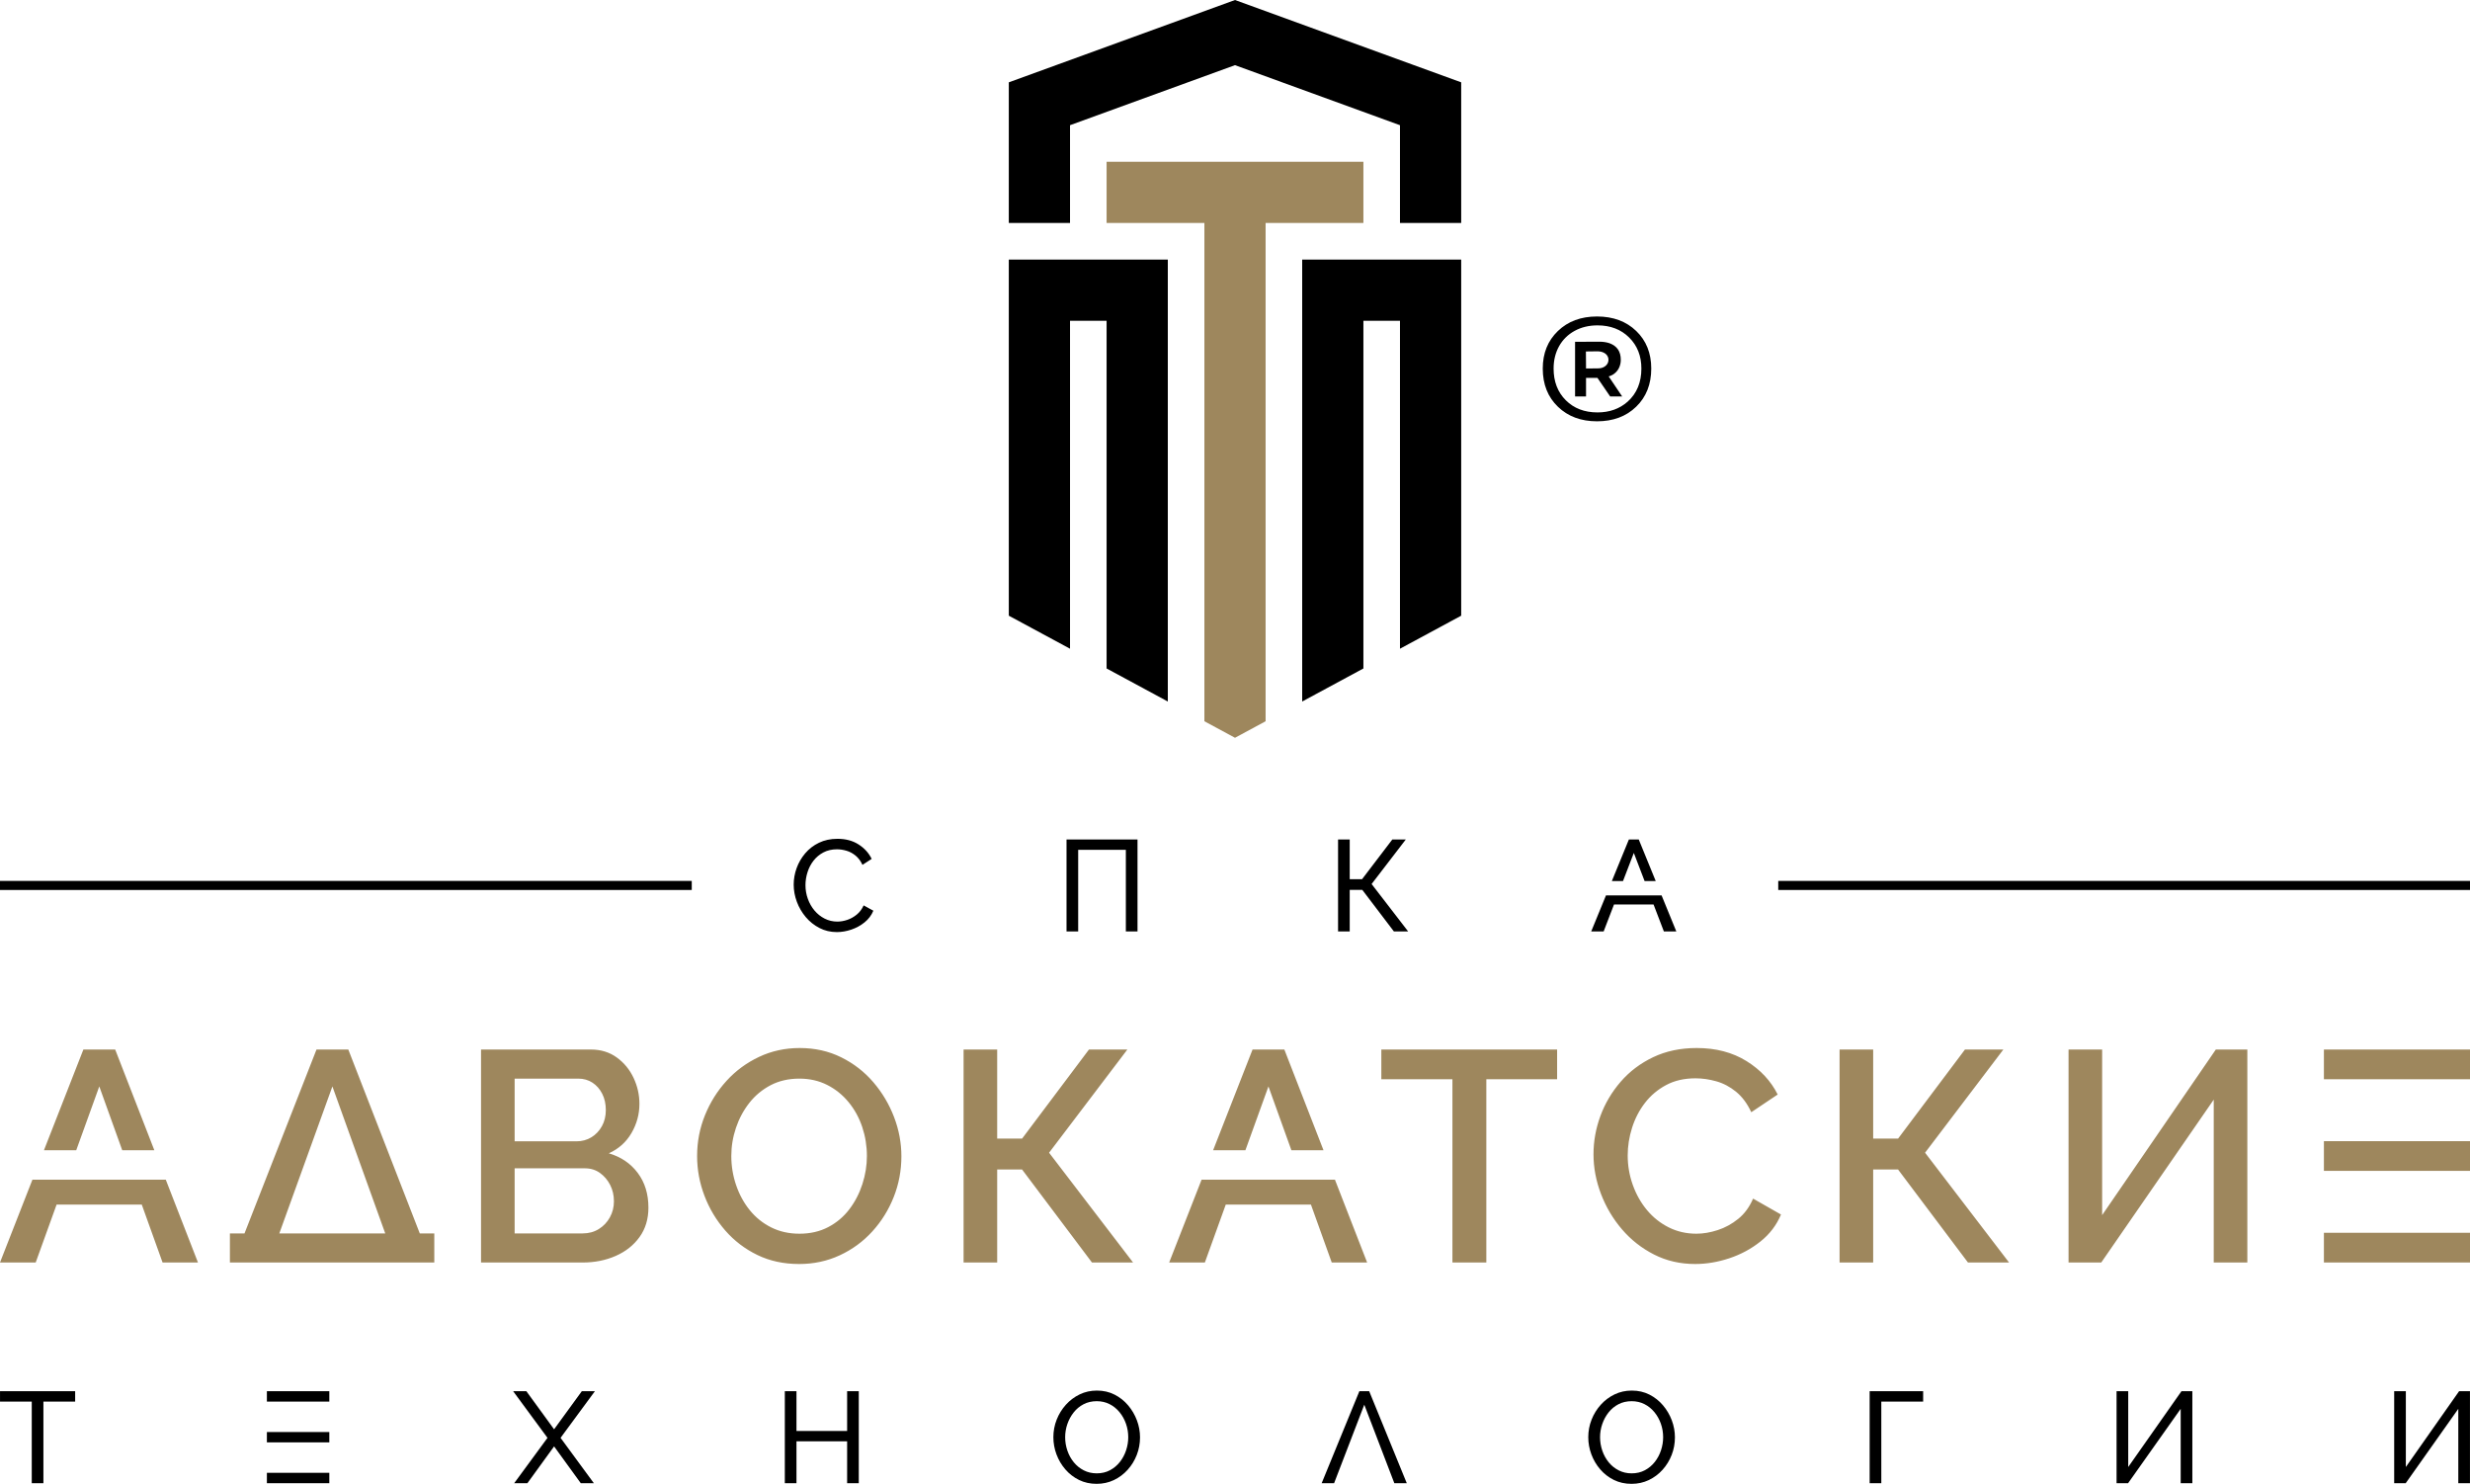 <?xml version="1.0" encoding="UTF-8"?> <svg xmlns="http://www.w3.org/2000/svg" xmlns:xlink="http://www.w3.org/1999/xlink" xml:space="preserve" width="80mm" height="48.059mm" version="1.1" style="shape-rendering:geometricPrecision; text-rendering:geometricPrecision; image-rendering:optimizeQuality; fill-rule:evenodd; clip-rule:evenodd" viewBox="0 0 8000 4805.9"> <defs> <style type="text/css"> .fil2 {fill:black} .fil3 {fill:#9E875D} .fil1 {fill:black;fill-rule:nonzero} .fil0 {fill:#9E875D;fill-rule:nonzero} </style> </defs> <g id="Layer_x0020_1">  <g id="_1174386768"> <path class="fil0" d="M270.09 3399.2l102.99 0 126.82 326.26 -103.97 0 -74.35 -206.76 -74.67 206.76 -104.56 0 127.74 -326.26zm7256.75 689.81l473.16 0 0 -96.19 -473.16 0 0 96.19zm0 -593.63l473.16 0 0 -96.18 -473.16 0 0 96.18zm0 296.81l473.16 0 0 -96.18 -473.16 0 0 96.18zm-6501.72 -392.99l102.99 0 231.51 595.56 47.01 0 0 94.25 -10.37 0 -114.65 0 -410.97 0 -115.61 0 -10.37 0 0 -94.25 47.27 0 233.19 -595.56zm222.63 595.56c-61.5,-171.18 -85.06,-236.68 -171.14,-476.06l-171.95 476.06 343.09 0zm-710.76 -173.9l104.24 268.15 -114.65 0 -67.36 -187.52 -275.91 0 -67.7 187.52 -115.61 0 104.99 -268.15 107.46 0 217.79 0 106.75 0zm1563.17 90.35c0,36.92 -9.56,68.66 -28.66,95.21 -19.11,26.57 -44.86,46.97 -77.24,61.21 -32.38,14.25 -68.01,21.38 -106.88,21.38l-329.36 0 0 -689.81 355.59 0c32.4,0 60.41,8.58 84.04,25.75 23.64,17.16 41.79,39.18 54.42,66.06 12.62,26.88 18.95,54.89 18.95,84.04 0,33.68 -8.59,65.26 -25.76,94.73 -17.16,29.47 -41.62,51.33 -73.34,65.58 39.5,11.66 70.75,32.87 93.75,63.64 22.99,30.76 34.49,68.17 34.49,112.21zm-111.73 -20.4c0,-19.43 -4.05,-37.09 -12.14,-52.94 -8.1,-15.87 -19.12,-28.83 -33.04,-38.87 -13.93,-10.04 -30.28,-15.06 -49.07,-15.06l-227.34 0 0 210.82 220.54 0c19.44,0 36.77,-4.69 51.98,-14.08 15.23,-9.39 27.21,-22.02 35.95,-37.89 8.75,-15.87 13.12,-33.19 13.12,-51.98zm-321.59 -397.37l0 203.06 200.14 0c18.14,0 34.33,-4.37 48.58,-13.11 14.25,-8.75 25.58,-20.74 34,-35.95 8.43,-15.23 12.64,-32.55 12.64,-51.99 0,-20.08 -3.89,-37.73 -11.66,-52.94 -7.78,-15.23 -18.3,-27.21 -31.58,-35.95 -13.28,-8.75 -28.67,-13.12 -46.15,-13.12l-205.97 0zm921.35 600.42c-49.88,0 -94.89,-9.7 -135.05,-29.14 -40.16,-19.43 -74.81,-45.82 -103.96,-79.18 -29.14,-33.36 -51.65,-70.93 -67.52,-112.7 -15.87,-41.78 -23.81,-84.7 -23.81,-128.74 0,-45.98 8.43,-89.86 25.27,-131.64 16.83,-41.78 40.15,-79.02 69.95,-111.73 29.79,-32.71 64.93,-58.62 105.41,-77.72 40.49,-19.11 84.37,-28.67 131.64,-28.67 49.23,0 94.09,10.04 134.57,30.12 40.49,20.09 75.13,46.96 103.96,80.64 28.82,33.68 51.16,71.25 67.03,112.71 15.87,41.45 23.81,83.87 23.81,127.27 0,45.98 -8.26,89.87 -24.77,131.64 -16.52,41.78 -39.68,79.03 -69.47,111.73 -29.8,32.71 -64.94,58.46 -105.41,77.24 -40.48,18.79 -84.37,28.17 -131.65,28.17zm-219.58 -349.76c0,32.39 5.19,63.8 15.55,94.25 10.36,30.44 25.09,57.48 44.2,81.13 19.12,23.63 42.26,42.26 69.47,55.86 27.21,13.59 57.65,20.4 91.33,20.4 34.98,0 66.06,-7.13 93.27,-21.38 27.21,-14.24 50.03,-33.52 68.5,-57.8 18.46,-24.29 32.54,-51.5 42.26,-81.61 9.72,-30.12 14.57,-60.4 14.57,-90.85 0,-32.38 -5.02,-63.63 -15.05,-93.75 -10.04,-30.12 -24.78,-57 -44.22,-80.65 -19.42,-23.63 -42.58,-42.26 -69.47,-55.86 -26.87,-13.59 -56.83,-20.4 -89.86,-20.4 -34.97,0 -66.07,7.13 -93.27,21.38 -27.21,14.25 -50.2,33.36 -68.99,57.32 -18.77,23.97 -33.18,50.84 -43.22,80.64 -10.04,29.79 -15.07,60.24 -15.07,91.32zm752.31 344.91l0 -689.81 108.81 0 0 288.56 80.64 0 216.66 -288.56 124.36 0 -253.58 334.22 272.04 355.59 -133.1 0 -226.38 -301.19 -80.64 0 0 301.19 -108.81 0zm935.92 -689.81l102.99 0 126.82 326.26 -103.98 0 -74.35 -206.76 -74.66 206.76 -104.56 0 127.74 -326.26zm266.9 421.66l104.23 268.15 -114.64 0 -67.36 -187.52 -275.92 0 -67.69 187.52 -115.61 0 104.98 -268.15 107.47 0 217.78 0 106.76 0zm719.54 -325.48l-229.29 0 0 593.63 -109.79 0 0 -593.63 -230.26 0 0 -96.18 569.34 0 0 96.18zm117.86 242.89c0,-42.1 7.45,-83.39 22.35,-123.87 14.9,-40.48 36.76,-77.4 65.58,-110.76 28.82,-33.36 63.97,-59.91 105.41,-79.67 41.46,-19.75 88.42,-29.63 140.88,-29.63 62.18,0 115.94,14.09 161.29,42.26 45.33,28.18 79.01,64.29 101.03,108.33l-85.5 57.33c-12.95,-27.85 -29.3,-49.87 -49.05,-66.07 -19.76,-16.2 -41.14,-27.52 -64.14,-34.01 -22.98,-6.47 -45.49,-9.71 -67.52,-9.71 -36.27,0 -68.01,7.28 -95.2,21.86 -27.21,14.57 -50.05,33.85 -68.5,57.81 -18.46,23.97 -32.38,50.84 -41.78,80.64 -9.39,29.79 -14.09,59.58 -14.09,89.38 0,33.04 5.51,64.93 16.52,95.71 11.01,30.76 26.4,57.96 46.14,81.61 19.76,23.63 43.24,42.26 70.45,55.86 27.2,13.59 57,20.4 89.38,20.4 22.02,0 45.02,-3.89 68.98,-11.66 23.97,-7.77 46.15,-19.92 66.55,-36.43 20.4,-16.52 36.43,-38.38 48.09,-65.58l90.36 51.49c-14.25,34.33 -36.44,63.48 -66.55,87.44 -30.12,23.97 -63.8,42.1 -101.05,54.41 -37.23,12.3 -74,18.45 -110.27,18.45 -48.58,0 -92.94,-10.2 -133.1,-30.6 -40.15,-20.4 -74.81,-47.6 -103.95,-81.61 -29.15,-34 -51.82,-72.21 -68.02,-114.64 -16.19,-42.43 -24.29,-85.34 -24.29,-128.74zm796.99 350.74l0 -689.81 108.82 0 0 288.56 80.64 0 216.66 -288.56 124.35 0 -253.57 334.22 272.04 355.59 -133.1 0 -226.38 -301.19 -80.64 0 0 301.19 -108.82 0zm741.61 0l0 -689.81 108.81 0 0 536.31 368.22 -536.31 102.02 0 0 689.81 -108.81 0 0 -527.56 -364.34 527.56 -105.9 0z"></path> <path class="fil1" d="M243.4 4539.46l-102.79 0 0 264.31 -37.76 0 0 -264.31 -102.78 0 0 -33.56 243.33 0 0 33.56zm823.24 -33.56l-202.22 0 0 33.56 202.22 0 0 -33.56zm0 132.16l-202.22 0 0 33.56 202.22 0 0 -33.56zm0 132.14l-202.22 0 0 33.57 202.22 0 0 -33.57zm638.21 -264.3l89.78 123.34 89.78 -123.34 42.37 0 -111.18 151.03 107.82 146.84 -42.36 0 -86.43 -119.15 -86.43 119.15 -42.79 0 107.82 -146.84 -111.18 -151.03 42.8 0zm1076.63 0l0 297.87 -37.75 0 0 -135.51 -164.05 0 0 135.51 -37.75 0 0 -297.87 37.75 0 0 128.8 164.05 0 0 -128.8 37.75 0zm770.38 299.97c-20.97,0 -39.99,-4.2 -57.05,-12.59 -17.06,-8.39 -31.82,-19.78 -44.26,-34.19 -12.45,-14.41 -22.03,-30.63 -28.75,-48.67 -6.71,-18.04 -10.06,-36.57 -10.06,-55.59 0,-19.86 3.57,-38.8 10.7,-56.84 7.13,-18.04 17.06,-34.13 29.79,-48.26 12.72,-14.12 27.62,-25.31 44.68,-33.56 17.06,-8.25 35.65,-12.37 55.79,-12.37 20.98,0 40,4.34 57.07,13 17.05,8.68 31.74,20.28 44.05,34.83 12.3,14.54 21.81,30.76 28.53,48.66 6.71,17.9 10.06,36.22 10.06,54.96 0,19.86 -3.49,38.81 -10.49,56.84 -6.99,18.06 -16.84,34.13 -29.57,48.26 -12.73,14.12 -27.62,25.24 -44.68,33.36 -17.07,8.1 -35.67,12.16 -55.81,12.16zm-101.94 -151.04c0,15.11 2.44,29.72 7.34,43.84 4.89,14.12 11.82,26.64 20.77,37.56 8.94,10.9 19.72,19.57 32.31,26 12.58,6.44 26.56,9.65 41.95,9.65 15.94,0 30.2,-3.35 42.79,-10.06 12.59,-6.72 23.28,-15.67 32.09,-26.86 8.82,-11.18 15.53,-23.77 20.14,-37.75 4.62,-13.99 6.92,-28.11 6.92,-42.38 0,-15.1 -2.44,-29.65 -7.34,-43.62 -4.89,-13.99 -11.89,-26.51 -20.98,-37.56 -9.09,-11.04 -19.85,-19.72 -32.3,-26 -12.45,-6.3 -26.22,-9.45 -41.32,-9.45 -15.95,0 -30.22,3.28 -42.79,9.86 -12.59,6.57 -23.3,15.46 -32.1,26.64 -8.81,11.19 -15.59,23.7 -20.36,37.55 -4.75,13.84 -7.12,28.03 -7.12,42.58zm952.88 -148.93l31.88 0 121.67 297.87 -40.28 0c-50.57,-132.07 -41.59,-108.76 -97.33,-254.24 -56.25,146.22 -46.71,121.5 -97.76,254.24l-40.26 0 122.08 -297.87zm881.54 299.97c-20.98,0 -39.99,-4.2 -57.06,-12.59 -17.06,-8.39 -31.82,-19.78 -44.26,-34.19 -12.45,-14.41 -22.03,-30.63 -28.74,-48.67 -6.71,-18.04 -10.06,-36.57 -10.06,-55.59 0,-19.86 3.56,-38.8 10.69,-56.84 7.14,-18.04 17.06,-34.13 29.79,-48.26 12.73,-14.12 27.62,-25.31 44.68,-33.56 17.07,-8.25 35.66,-12.37 55.8,-12.37 20.97,0 40,4.34 57.06,13 17.05,8.68 31.74,20.28 44.05,34.83 12.31,14.54 21.82,30.76 28.53,48.66 6.71,17.9 10.06,36.22 10.06,54.96 0,19.86 -3.48,38.81 -10.48,56.84 -6.99,18.06 -16.85,34.13 -29.58,48.26 -12.72,14.12 -27.62,25.24 -44.68,33.36 -17.06,8.1 -35.66,12.16 -55.8,12.16zm-101.95 -151.04c0,15.11 2.45,29.72 7.35,43.84 4.89,14.12 11.82,26.64 20.77,37.56 8.94,10.9 19.71,19.57 32.3,26 12.59,6.44 26.56,9.65 41.95,9.65 15.94,0 30.2,-3.35 42.79,-10.06 12.59,-6.72 23.29,-15.67 32.1,-26.86 8.81,-11.18 15.52,-23.77 20.14,-37.75 4.61,-13.99 6.92,-28.11 6.92,-42.38 0,-15.1 -2.45,-29.65 -7.35,-43.62 -4.89,-13.99 -11.89,-26.51 -20.97,-37.56 -9.09,-11.04 -19.86,-19.72 -32.31,-26 -12.45,-6.3 -26.22,-9.45 -41.32,-9.45 -15.95,0 -30.21,3.28 -42.79,9.86 -12.59,6.57 -23.29,15.46 -32.09,26.64 -8.82,11.19 -15.6,23.7 -20.36,37.55 -4.75,13.84 -7.13,28.03 -7.13,42.58zm873.18 148.94l0 -297.87 173.26 0 0 33.56 -135.51 0 0 264.31 -37.75 0zm799.73 0l0 -297.87 37.76 0 0 245.43 172.44 -245.43 35.24 0 0 297.87 -37.76 0 0 -240.82 -170.34 240.82 -37.34 0zm899.18 0l0 -297.87 37.76 0 0 245.43 172.44 -245.43 35.24 0 0 297.87 -37.77 0 0 -240.82 -170.33 240.82 -37.34 0z"></path> <path class="fil1" d="M2570.66 2865.27c0,-18.18 3.15,-36.01 9.45,-53.5 6.29,-17.47 15.51,-33.41 27.69,-47.82 12.16,-14.4 27.05,-25.87 44.68,-34.41 17.61,-8.52 37.62,-12.79 59.99,-12.79 26.57,0 49.37,6.08 68.38,18.26 19.03,12.16 33.15,27.75 42.38,46.77l-29.79 19.3c-5.87,-12.59 -13.36,-22.58 -22.44,-30 -9.09,-7.41 -18.88,-12.65 -29.37,-15.73 -10.49,-3.07 -20.77,-4.61 -30.83,-4.61 -16.5,0 -31.12,3.35 -43.85,10.06 -12.73,6.72 -23.42,15.67 -32.1,26.85 -8.67,11.19 -15.17,23.71 -19.5,37.55 -4.34,13.85 -6.51,27.77 -6.51,41.75 0,15.38 2.59,30.21 7.76,44.47 5.17,14.27 12.38,26.86 21.61,37.77 9.23,10.9 20.13,19.58 32.72,26 12.59,6.44 26.29,9.65 41.12,9.65 10.35,0 20.97,-1.81 31.89,-5.45 10.91,-3.64 21.11,-9.29 30.62,-16.99 9.52,-7.69 17.07,-17.69 22.66,-30l31.47 17.2c-6.16,14.83 -15.66,27.42 -28.54,37.77 -12.86,10.35 -27.19,18.17 -42.99,23.49 -15.8,5.31 -31.4,7.97 -46.79,7.97 -20.41,0 -39.15,-4.41 -56.21,-13.22 -17.07,-8.81 -31.82,-20.55 -44.27,-35.24 -12.44,-14.69 -22.09,-31.19 -28.95,-49.5 -6.85,-18.33 -10.28,-36.86 -10.28,-55.6zm883.67 151.46l0 -297.88 229.91 0 0 297.88 -37.76 0 0 -264.32 -154.4 0 0 264.32 -37.75 0zm879.47 0l0 -297.88 37.75 0 0 128.81 39.87 0 98.17 -128.81 43.64 0 -110.77 144.32 118.32 153.56 -46.16 0 -102.37 -134.67 -40.7 0 0 134.67 -37.75 0zm941.98 -297.88l31.89 0 54.99 134.62 -36.07 0 -34.86 -90.99 -35 90.99 -36.13 0 55.18 -134.62zm105.91 181.25l47.65 116.63 -40.28 0 -33.43 -87.27 -128.09 0 -33.57 87.27 -40.28 0 47.81 -116.63 37.29 0 105.65 0 37.25 0z"></path> <polygon class="fil2" points="2240.51,2853.11 -0,2853.11 -0,2882.48 2240.51,2882.48 "></polygon> <polygon class="fil2" points="8000,2853.11 5759.49,2853.11 5759.49,2882.48 8000,2882.48 "></polygon> <polygon class="fil3" points="3900.87,722.21 3900.87,2336.01 4000,2389.52 4099.13,2336.01 4099.13,722.21 4415.87,722.21 4415.87,523.95 3584.13,523.95 3584.13,722.21 "></polygon> <polygon class="fil2" points="4415.87,1038.96 4534.34,1038.96 4534.34,2101.1 4732.6,1994.1 4732.6,840.68 4217.6,840.68 4217.6,2272.07 4415.87,2165.05 "></polygon> <polygon class="fil2" points="4534.34,722.21 4732.6,722.21 4732.6,266.66 4000,0.02 3267.4,266.66 3267.4,722.21 3465.68,722.21 3465.68,405.49 4000,211.02 4534.34,405.51 "></polygon> <polygon class="fil2" points="3267.4,1994.1 3465.68,2101.1 3465.68,1038.96 3584.13,1038.96 3584.13,2165.05 3782.4,2272.07 3782.4,840.68 3267.4,840.68 "></polygon> <path class="fil1" d="M5031.91 1193.6c0,-13.44 1.48,-26.2 4.42,-38.25 2.95,-12.07 7.38,-23.4 13.26,-33.96 5.9,-10.59 13.07,-20.04 21.45,-28.32 8.39,-8.29 18.02,-15.42 28.85,-21.38 10.8,-5.94 22.43,-10.41 34.84,-13.39 12.38,-2.98 25.51,-4.47 39.33,-4.47 20.89,0 39.89,3.27 56.96,9.79 17.12,6.53 32.31,16.37 45.53,29.46 26.44,26.16 39.67,59.68 39.67,100.52 0,22.35 -3.7,42.49 -11.07,60.35 -7.4,17.93 -18.51,33.55 -33.27,46.83 -13.19,11.67 -27.93,20.42 -44.25,26.24 -16.29,5.82 -34.16,8.73 -53.57,8.73 -21.02,0 -40.1,-3.28 -57.2,-9.84 -17.17,-6.58 -32.35,-16.45 -45.5,-29.6 -13.14,-13.15 -23.02,-28.32 -29.62,-45.5 -6.55,-17.1 -9.83,-36.19 -9.83,-57.21zm140.57 170.93c26.15,0 49.82,-3.96 70.98,-11.85 21.1,-7.89 39.8,-19.74 56.02,-35.51 16.21,-15.77 28.39,-33.93 36.49,-54.47 8.13,-20.6 12.2,-43.65 12.2,-69.1 0,-24.92 -4.07,-47.53 -12.18,-67.77 -8.1,-20.21 -20.28,-38.17 -36.5,-53.8 -16.22,-15.65 -34.9,-27.39 -56.02,-35.21 -21.17,-7.85 -44.85,-11.78 -70.99,-11.78 -51.92,0 -94.2,15.74 -126.81,47.19 -16.28,15.7 -28.51,33.66 -36.65,53.84 -8.15,20.22 -12.22,42.73 -12.22,67.53 0,25.61 4.11,48.74 12.33,69.38 8.19,20.6 20.52,38.8 36.93,54.57 16.3,15.65 34.97,27.4 55.98,35.22 21.06,7.84 44.55,11.76 70.44,11.76zm-32.1 -140.68l33.51 0 41.22 60.23 38.9 0 -43.66 -64.92 4.21 -1.46c3.56,-1.22 6.92,-2.83 10.08,-4.81 3.12,-1.96 6.07,-4.32 8.81,-7.06 2.77,-2.77 5.16,-5.7 7.14,-8.74 1.99,-3.08 3.65,-6.37 4.96,-9.85 1.32,-3.51 2.31,-7.09 2.97,-10.7 0.64,-3.56 0.97,-7.26 0.97,-11.07 0,-13.56 -3.04,-24.82 -9.11,-33.74 -6.04,-8.9 -15.22,-15.61 -27.47,-20.11 -4.89,-1.63 -10.1,-2.86 -15.58,-3.68 -5.49,-0.83 -11.27,-1.25 -17.32,-1.25l-78.59 0.37 0 177.02 35.51 0 0 -60.23 3.45 0zm33.27 -86c3.91,-0.01 7.59,0.36 11.03,1.07 1.74,0.36 3.41,0.82 4.96,1.34 1.53,0.52 3.08,1.17 4.59,1.93 1.48,0.74 2.86,1.55 4.12,2.4 1.3,0.89 2.52,1.88 3.63,2.92 2.3,2.15 4.15,4.75 5.53,7.82 0.69,1.53 1.22,3.14 1.57,4.76 0.34,1.63 0.53,3.3 0.53,4.98 0,8.22 -3.27,14.99 -9.8,20.3 -3.17,2.57 -6.78,4.52 -10.78,5.81 -3.95,1.26 -8.29,1.9 -12.98,1.9l-39.07 0.42 -0.46 -55.2 37.13 -0.45z"></path> </g> </g> </svg> 